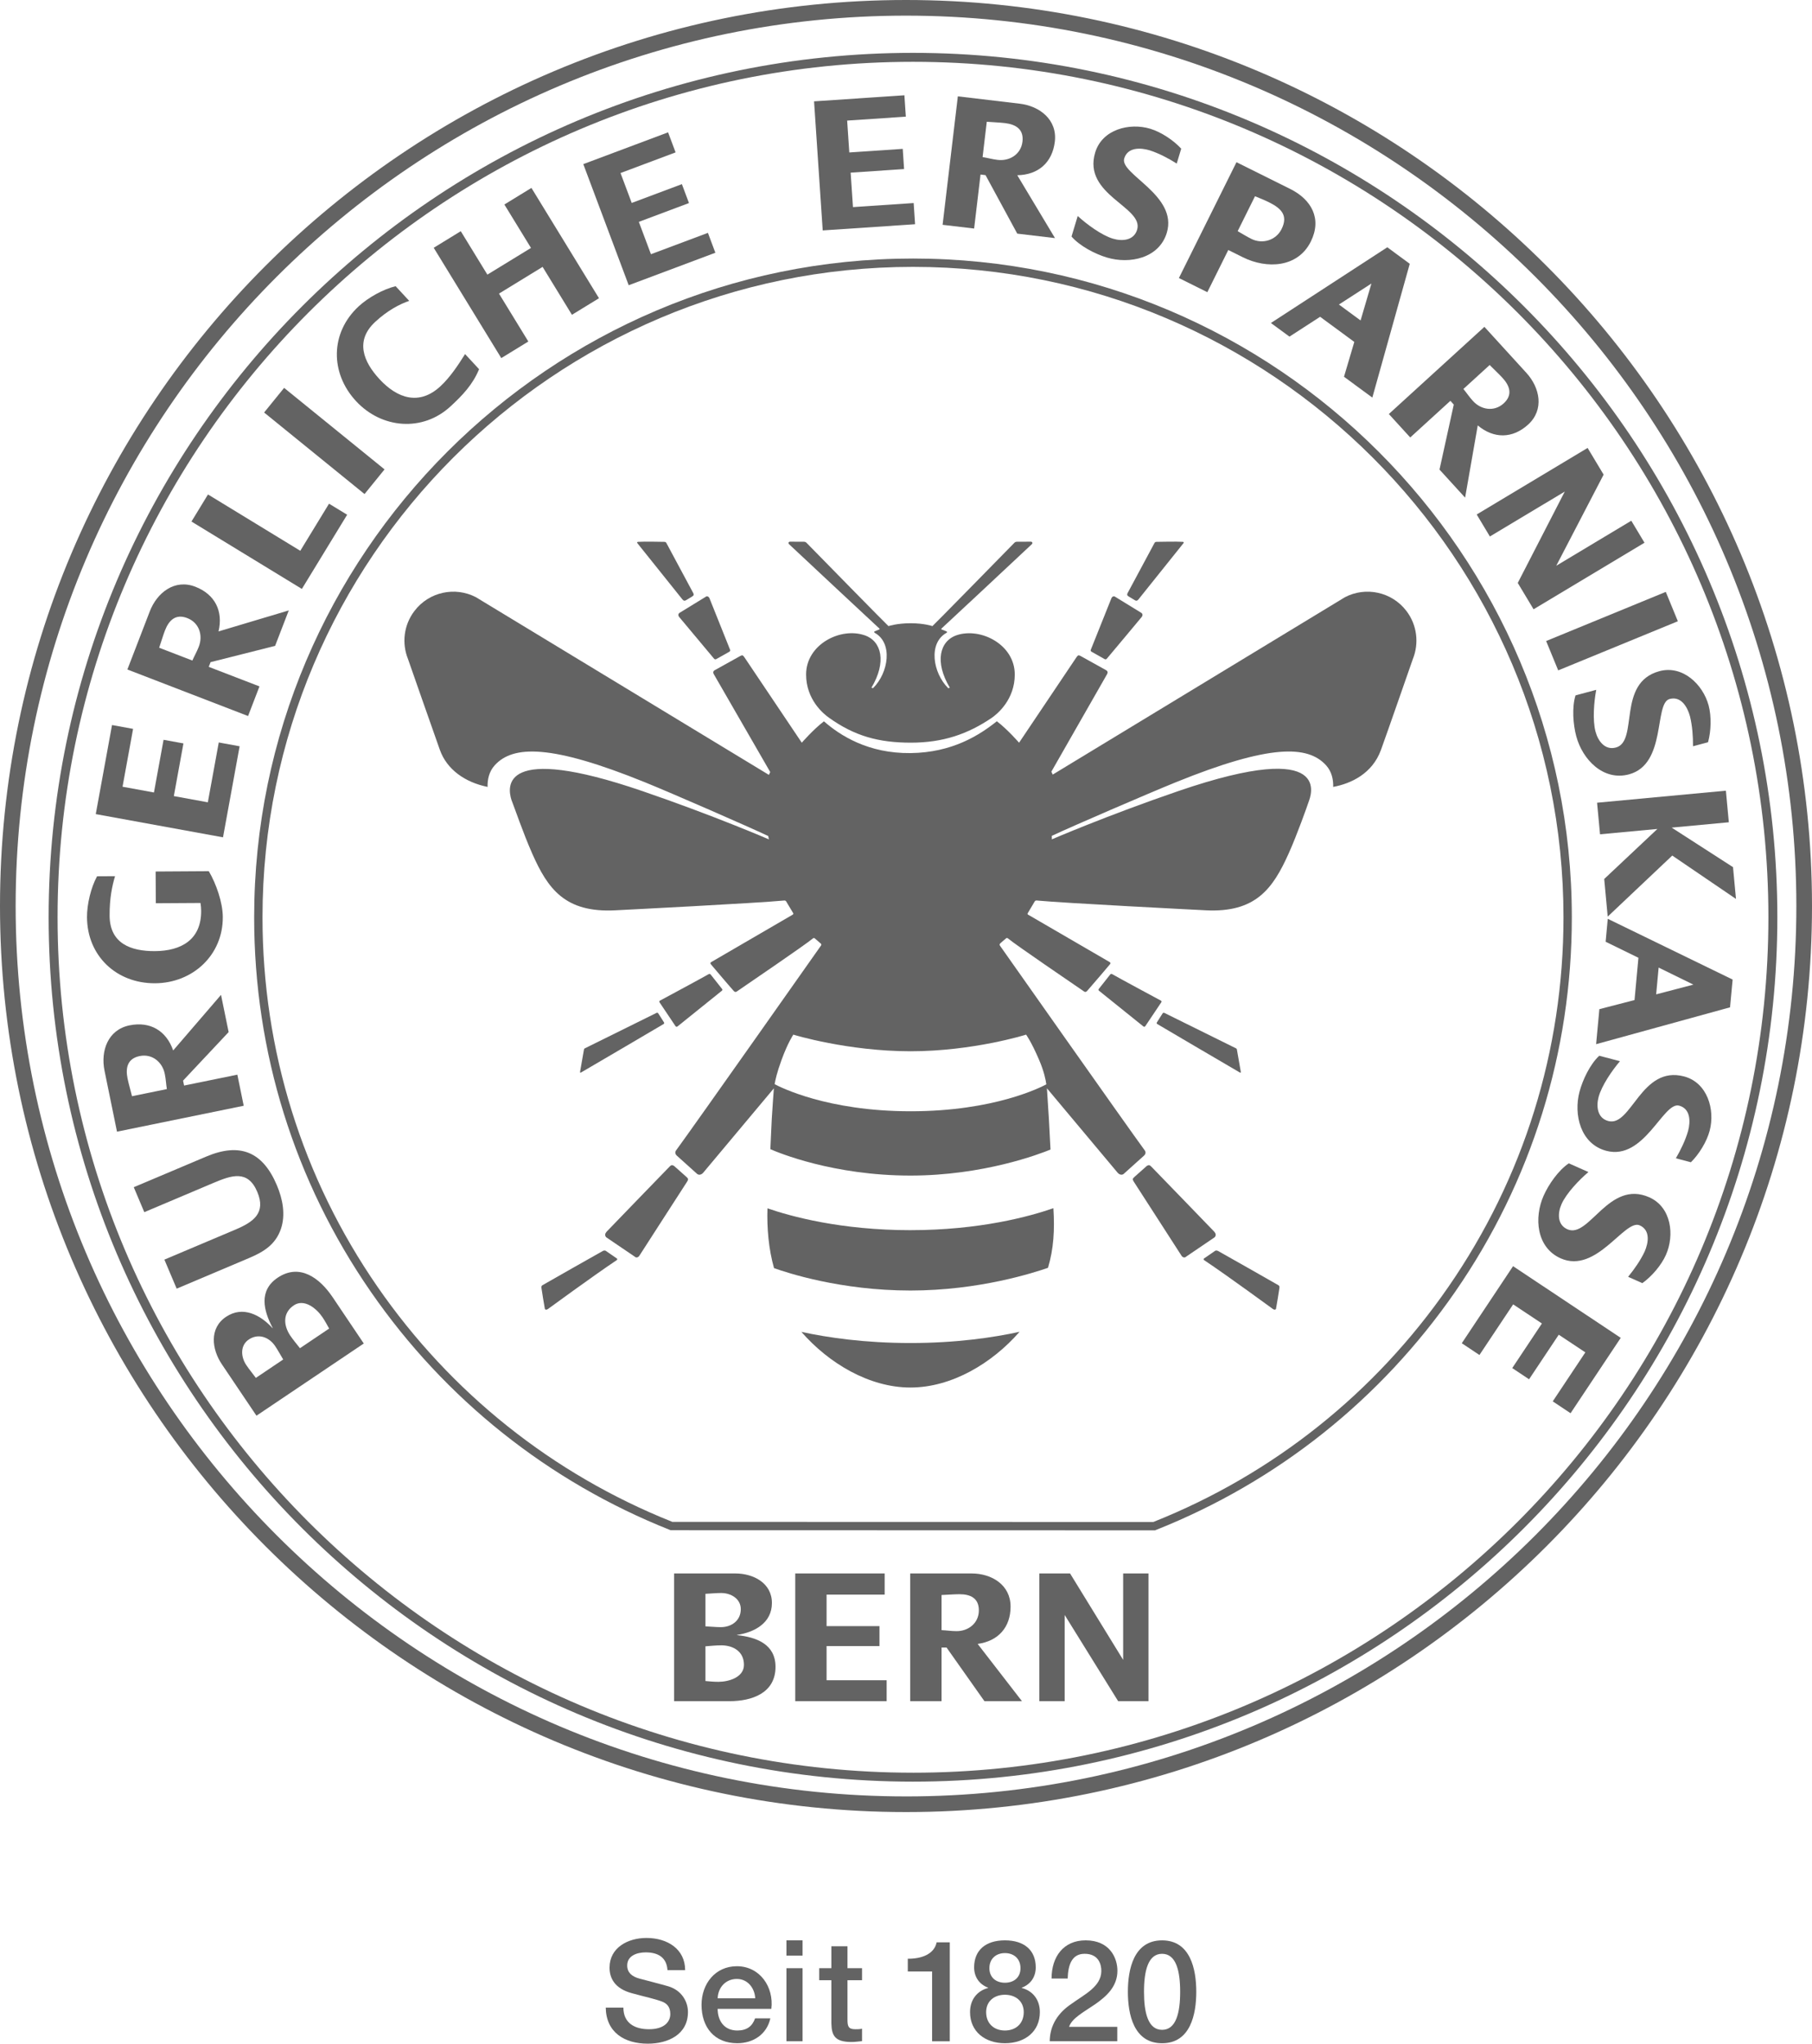 <?xml version="1.0" encoding="UTF-8"?><svg xmlns="http://www.w3.org/2000/svg" viewBox="0 0 176 198.496"><defs><style>.d{fill:#636363;}</style></defs><g id="a"/><g id="b"><g id="c"><g><g><path class="d" d="M32.3,125.98l3.034,4.511-10.424,7.012-3.364-4.999c-.975-1.45-1.239-3.496,.406-4.603,1.629-1.095,3.347-.193,4.522,1.098l.016-.011c-.899-1.689-1.381-3.636,.475-4.886,2.15-1.446,4.106,.053,5.334,1.878Zm-8.379,6.606c.284,.425,.629,.83,.931,1.244l2.656-1.787c-.259-.418-.495-.875-.779-1.297-.593-.882-1.634-1.268-2.563-.643-.863,.58-.771,1.701-.244,2.482Zm4.245-2.902c.296,.438,.642,.848,.97,1.264l2.834-1.908c-.198-.362-.407-.743-.648-1.102-.558-.829-1.761-1.842-2.787-1.151-1.073,.723-1.01,1.908-.368,2.898Z"/><path class="d" d="M26.893,115.122c.559,1.32,.866,2.852,.39,4.246-.528,1.525-1.68,2.225-3.091,2.822l-7.032,2.974-1.193-2.82,6.905-2.919c1.737-.736,2.988-1.605,2.116-3.666-.916-2.169-2.509-1.602-4.246-.869l-6.726,2.845-1.024-2.424,7.033-2.973c3.255-1.377,5.478-.505,6.869,2.785Z"/><path class="d" d="M22.208,100.244l-4.426,4.713,.099,.48,5.173-1.057,.618,3.019-12.308,2.518-1.212-5.922c-.394-1.924,.329-3.975,2.425-4.404,2-.409,3.571,.511,4.245,2.437l4.646-5.399,.74,3.615Zm-9.817,4.514c.118,.577,.295,1.142,.431,1.714l3.385-.693c-.075-.465-.096-.962-.195-1.442-.216-1.159-1.214-2.015-2.445-1.765-1.193,.245-1.388,1.146-1.177,2.185Z"/><path class="d" d="M21.641,89.065c.021,3.709-2.925,6.416-6.577,6.437-3.729,.023-6.591-2.63-6.614-6.42-.007-1.236,.375-2.867,.977-3.97l1.747-.01c-.27,.904-.537,2.105-.528,3.83,.016,2.71,2.064,3.461,4.4,3.448,2.552-.015,4.508-1.104,4.492-3.912-.002-.256-.023-.51-.064-.765l-4.338,.026-.019-3.082,5.163-.032c.714,1.214,1.353,3.035,1.361,4.45Z"/><path class="d" d="M21.661,81.327l-12.36-2.255,1.58-8.652,2.046,.374-1.025,5.619,3.051,.558,.934-5.117,1.931,.352-.934,5.117,3.303,.603,1.061-5.812,2.027,.37-1.614,8.844Z"/><path class="d" d="M26.722,62.732l-6.268,1.581-.178,.457,4.927,1.899-1.108,2.877-11.722-4.519,2.174-5.641c.706-1.832,2.421-3.17,4.418-2.401,1.904,.735,2.731,2.358,2.26,4.343l6.824-2.039-1.328,3.443Zm-10.7-1.495c-.211,.549-.368,1.121-.562,1.676l3.224,1.243c.188-.431,.437-.862,.614-1.319,.442-1.093,.065-2.352-1.107-2.804-1.135-.438-1.787,.215-2.169,1.204Z"/><path class="d" d="M29.322,57.202l-10.725-6.546,1.605-2.63,8.965,5.471,2.792-4.575,1.76,1.073-4.398,7.206Z"/><path class="d" d="M35.408,47.986l-9.754-7.92,1.942-2.393,9.755,7.918-1.943,2.394Z"/><path class="d" d="M43.768,39.463c-2.722,2.521-6.71,2.172-9.189-.506-2.534-2.736-2.509-6.64,.257-9.201,.922-.852,2.369-1.659,3.591-1.959l1.32,1.426c-.915,.312-2.092,.919-3.302,2.039-1.974,1.827-1.163,3.86,.423,5.573,1.736,1.872,3.86,2.579,5.907,.686,.935-.866,1.718-2.044,2.398-3.131l1.361,1.47c-.628,1.518-1.626,2.549-2.765,3.603Z"/><path class="d" d="M55.553,30.576l-2.85-4.654-4.236,2.595,2.85,4.653-2.628,1.611-6.562-10.714,2.628-1.611,2.584,4.218,4.236-2.593-2.585-4.218,2.628-1.611,6.562,10.714-2.628,1.61Z"/><path class="d" d="M61.066,27.705l-4.41-11.764,8.235-3.087,.729,1.947-5.349,2.006,1.089,2.904,4.872-1.826,.688,1.837-4.87,1.826,1.177,3.143,5.534-2.074,.722,1.931-8.418,3.156Z"/><path class="d" d="M79.91,22.378l-.84-12.536,8.775-.587,.139,2.075-5.699,.383,.208,3.095,5.191-.349,.13,1.96-5.19,.349,.225,3.348,5.896-.395,.137,2.057-8.971,.602Z"/><path class="d" d="M98.807,22.693l-3.082-5.682-.486-.058-.622,5.244-3.062-.362,1.48-12.477,6.004,.712c1.949,.23,3.669,1.561,3.417,3.687-.24,2.028-1.607,3.229-3.648,3.263l3.664,6.107-3.665-.434Zm-1.198-10.737c-.585-.069-1.176-.081-1.763-.13l-.407,3.43c.465,.075,.943,.211,1.431,.269,1.168,.157,2.294-.519,2.443-1.767,.143-1.208-.651-1.677-1.704-1.802Z"/><path class="d" d="M107.501,25.01c-1.147-.345-2.636-1.122-3.424-2.037l.602-1.993c.866,.796,2.308,1.866,3.416,2.2,.902,.273,2.036,.185,2.354-.868,.669-2.217-5.32-3.369-4.072-7.504,.676-2.236,3.32-2.915,5.35-2.302,1.052,.318,2.249,1.111,3.004,1.934l-.435,1.446c-.81-.511-1.729-.994-2.627-1.285-.883-.267-2.139-.317-2.474,.791-.46,1.522,5.237,3.57,4.137,7.216-.75,2.482-3.614,3.072-5.831,2.402Z"/><path class="d" d="M120.728,24.99l-1.425-.707-2.034,4.096-2.762-1.374,5.593-11.25,5.203,2.589c2.093,1.039,3.117,2.907,2.014,5.122-1.267,2.548-4.286,2.669-6.59,1.524Zm2.543-5.335c-.44-.218-.915-.41-1.372-.594l-1.685,3.393c.448,.246,.879,.525,1.336,.751,1.072,.534,2.388,.137,2.929-.954,.666-1.335-.049-2.019-1.208-2.596Z"/><path class="d" d="M130.543,36.594l1.001-3.383-3.32-2.442-2.978,1.927-1.802-1.324,11.306-7.355,2.18,1.606-3.635,12.994-2.752-2.023Zm2.664-9.056l-3.157,2.04,2.103,1.547,1.054-3.587Z"/><path class="d" d="M139.819,45.609l1.387-6.314-.329-.364-3.901,3.559-2.077-2.277,9.281-8.467,4.076,4.468c1.323,1.449,1.752,3.582,.172,5.024-1.51,1.376-3.331,1.39-4.895,.082l-1.227,7.015-2.487-2.726Zm6.122-8.904c-.398-.435-.837-.831-1.25-1.252l-2.551,2.328c.302,.362,.574,.777,.905,1.139,.779,.884,2.074,1.11,3.004,.263,.899-.82,.606-1.695-.107-2.478Z"/><path class="d" d="M147.42,56.62l4.567-8.875-7.274,4.363-1.281-2.137,10.773-6.464,1.555,2.592-4.601,8.851,7.289-4.373,1.283,2.138-10.775,6.464-1.535-2.559Z"/><path class="d" d="M150.177,62.261l11.621-4.773,1.173,2.852-11.622,4.772-1.171-2.851Z"/><path class="d" d="M153.106,71.525c-.312-1.156-.435-2.83-.076-3.984l2.012-.54c-.219,1.156-.368,2.945-.067,4.063,.243,.91,.915,1.827,1.977,1.541,2.239-.602,.059-6.296,4.228-7.416,2.256-.607,4.228,1.282,4.779,3.33,.284,1.061,.242,2.494-.057,3.572l-1.459,.391c.006-.955-.069-1.992-.295-2.908-.239-.891-.859-1.985-1.977-1.684-1.535,.413-.269,6.333-3.947,7.321-2.503,.673-4.517-1.45-5.117-3.686Z"/><g><path class="d" d="M155.818,85.373l5.165-4.859-5.571,.519-.288-3.067,12.511-1.169,.286,3.068-5.552,.519,5.959,3.84,.288,3.088-6.189-4.213-6.271,5.929-.339-3.656Z"/><path class="d" d="M155.348,98.017l3.414-.885,.379-4.105-3.185-1.558,.206-2.228,12.129,5.901-.251,2.696-13.009,3.58,.316-3.401Zm9.13-2.384l-3.373-1.655-.243,2.601,3.616-.946Z"/><path class="d" d="M153.42,106.034c.305-1.157,1.028-2.672,1.914-3.492l2.013,.529c-.763,.896-1.782,2.372-2.079,3.493-.239,.909-.112,2.04,.949,2.319,2.243,.592,3.181-5.432,7.357-4.332,2.259,.596,3.029,3.217,2.488,5.266-.279,1.062-1.029,2.286-1.825,3.07l-1.46-.386c.481-.826,.932-1.763,1.191-2.669,.235-.892,.242-2.148-.878-2.445-1.539-.406-3.383,5.361-7.067,4.39-2.504-.661-3.197-3.505-2.604-5.744Z"/><path class="d" d="M149.932,116.137c.484-1.096,1.442-2.476,2.447-3.145l1.904,.846c-.898,.76-2.14,2.056-2.611,3.115-.381,.861-.434,1.996,.57,2.444,2.116,.939,4.006-4.858,7.956-3.105,2.133,.949,2.474,3.657,1.613,5.595-.445,1.005-1.38,2.093-2.291,2.742l-1.381-.616c.607-.74,1.2-1.591,1.603-2.444,.372-.843,.581-2.084-.478-2.554-1.453-.646-4.195,4.753-7.674,3.205-2.369-1.054-2.598-3.967-1.658-6.083Z"/><path class="d" d="M146.963,122.98l10.46,6.962-4.873,7.32-1.732-1.151,3.167-4.759-2.583-1.715-2.883,4.329-1.635-1.088,2.882-4.332-2.792-1.857-3.276,4.918-1.715-1.142,4.981-7.485Z"/></g></g><g><path class="d" d="M60.55,194.994c0,1.512,1.111,2.1,2.485,2.1,1.509,0,2.072-.74,2.072-1.482,0-.756-.413-1.057-.811-1.207-.685-.261-1.578-.44-2.922-.81-1.675-.452-2.169-1.469-2.169-2.484,0-1.963,1.811-2.883,3.582-2.883,2.046,0,3.761,1.084,3.761,3.13h-1.715c-.083-1.26-.935-1.729-2.115-1.729-.796,0-1.798,.289-1.798,1.276,0,.687,.466,1.071,1.167,1.264,.15,.041,2.32,.604,2.826,.756,1.291,.385,1.908,1.482,1.908,2.497,0,2.196-1.948,3.075-3.897,3.075-2.237,0-4.049-1.071-4.089-3.502h1.714Z"/><path class="d" d="M69.706,195.118c0,1.111,.603,2.1,1.908,2.1,.906,0,1.454-.397,1.728-1.181h1.482c-.342,1.55-1.66,2.417-3.211,2.417-2.224,0-3.473-1.549-3.473-3.735,0-2.017,1.317-3.744,3.431-3.744,2.238,0,3.611,2.016,3.349,4.143h-5.215Zm3.65-1.028c-.054-.991-.726-1.881-1.784-1.881-1.085,0-1.826,.823-1.866,1.881h3.65Z"/><path class="d" d="M76.388,188.461h1.565v1.483h-1.565v-1.483Zm0,2.704h1.565v7.097h-1.565v-7.097Z"/><path class="d" d="M79.572,191.166h1.18v-2.127h1.564v2.127h1.414v1.167h-1.414v3.79c0,.646,.055,.972,.755,.972,.221,0,.44,0,.659-.054v1.21c-.344,.026-.671,.082-1.016,.082-1.632,0-1.934-.631-1.962-1.813v-4.186h-1.18v-1.167Z"/><g><path class="d" d="M88.175,190.247c1.319,.014,2.567-.438,2.8-1.592h1.278v9.608h-1.717v-6.78h-2.362v-1.235Z"/><path class="d" d="M94.22,195.433c0-1.206,.686-2.072,1.757-2.346v-.026c-.865-.331-1.36-1.044-1.36-1.979,0-1.634,1.086-2.621,2.992-2.621,1.909,0,2.993,.988,2.993,2.621,0,.935-.494,1.648-1.359,1.979v.026c1.073,.275,1.759,1.141,1.759,2.346,0,1.883-1.442,3.021-3.392,3.021-1.948,0-3.389-1.138-3.389-3.021Zm5.217,0c0-1.058-.783-1.687-1.828-1.687-1.042,0-1.825,.628-1.825,1.687,0,1.127,.782,1.785,1.825,1.785,1.044,0,1.828-.659,1.828-1.785Zm-3.336-4.268c0,.906,.645,1.413,1.508,1.413,.865,0,1.511-.507,1.511-1.413,0-.946-.671-1.467-1.511-1.467-.836,0-1.508,.521-1.508,1.467Z"/><path class="d" d="M108.522,198.262h-6.561c.014-1.578,.825-2.773,2.115-3.638,1.249-.906,2.869-1.661,2.896-3.157,.013-.686-.275-1.701-1.621-1.701-1.235,0-1.606,1.055-1.646,2.401h-1.566c0-2.126,1.167-3.707,3.309-3.707,2.349,0,3.087,1.717,3.087,2.952,0,1.523-1.042,2.47-2.139,3.238-1.114,.769-2.281,1.36-2.554,2.209h4.68v1.402Z"/><path class="d" d="M116.194,193.458c0,2.183-.563,4.997-3.32,4.997-2.76,0-3.323-2.813-3.323-4.997,0-2.18,.563-4.996,3.323-4.996,2.757,0,3.32,2.816,3.32,4.996Zm-1.565,0c0-2.003-.384-3.691-1.755-3.691-1.374,0-1.757,1.688-1.757,3.691,0,2.004,.382,3.694,1.757,3.694,1.372,0,1.755-1.689,1.755-3.694Z"/></g></g><path class="d" d="M88.001,0C39.477,0,0,39.476,0,88.001s39.477,87.999,88.001,87.999,87.999-39.476,87.999-87.999S136.522,0,88.001,0Zm0,174.48C40.315,174.48,1.52,135.685,1.52,88.001S40.315,1.52,88.001,1.52s86.479,38.796,86.479,86.481-38.794,86.48-86.479,86.48Z"/><path class="d" d="M88.679,5.135C42.385,5.135,4.724,42.797,4.724,89.09s37.661,83.956,83.955,83.956,83.955-37.662,83.955-83.956S134.972,5.135,88.679,5.135Zm0,167.042c-45.814,0-83.087-37.272-83.087-83.088C5.592,43.277,42.865,6.004,88.679,6.004s83.086,37.273,83.086,83.086c0,45.816-37.273,83.088-83.086,83.088Z"/><g><path class="d" d="M70.848,165.231h-5.37v-12.405h5.952c1.725,0,3.546,.912,3.546,2.869,0,1.938-1.686,2.849-3.392,3.101v.02c1.88,.193,3.742,.872,3.742,3.082,0,2.558-2.306,3.333-4.477,3.333Zm-.796-10.507c-.504,0-1.027,.059-1.531,.079v3.16c.484,.019,.989,.077,1.494,.077,1.045,0,1.938-.64,1.938-1.745,0-1.026-.969-1.57-1.901-1.57Zm.039,5.081c-.524,0-1.047,.057-1.571,.096v3.373c.407,.039,.833,.077,1.26,.077,.989,0,2.48-.427,2.48-1.648,0-1.28-1.006-1.88-2.17-1.898Z"/><path class="d" d="M77.243,165.231v-12.405h8.684v2.054h-5.641v3.062h5.138v1.938h-5.138v3.316h5.835v2.034h-8.878Z"/><path class="d" d="M95.618,165.231l-3.681-5.214h-.485v5.214h-3.044v-12.405h5.97c1.938,0,3.78,1.104,3.78,3.217,0,2.016-1.203,3.354-3.198,3.626l4.303,5.562h-3.645Zm-2.422-10.389c-.581,0-1.164,.059-1.744,.077v3.413c.464,.017,.949,.096,1.433,.096,1.164,.019,2.192-.775,2.192-2.017,0-1.201-.835-1.569-1.881-1.569Z"/><path class="d" d="M108.606,165.231l-5.195-8.374v8.374h-2.461v-12.405h2.986l5.156,8.392v-8.392h2.461v12.405h-2.946Z"/></g><path class="d" d="M141.342,125.466c7.413-10.715,11.33-23.288,11.33-36.363,0-35.286-28.709-63.992-63.993-63.992S24.687,53.816,24.687,89.102c0,13.07,3.914,25.639,11.32,36.349,7.234,10.464,17.283,18.467,29.058,23.146l.073,.029c.148,0,46.902,.012,47.052,.012,.036-.014,.072-.03,.072-.03,11.785-4.673,21.84-12.676,29.08-23.141Zm-29.249,22.332l-.072,.029-46.715-.011-.071-.029c-11.574-4.628-21.451-12.511-28.563-22.798-7.31-10.573-11.175-22.984-11.175-35.887,0-34.839,28.343-63.181,63.181-63.181s63.183,28.342,63.183,63.181c0,12.909-3.868,25.324-11.187,35.901-7.115,10.289-17.001,18.172-28.582,22.795Z"/><polygon class="d" points="88.433 135.931 88.431 135.93 88.428 135.931 88.433 135.931"/><g><path class="d" d="M66.283,58.22c.115,.139,.208,.162,.351,.077,.201-.12,.536-.324,.607-.367,.122-.078,.19-.162,.081-.351-.098-.172-2.199-4.099-2.598-4.842-.042-.078-.11-.112-.215-.108-.091,.002-1.999-.045-2.537,0-.098,.008-.117,.06-.047,.15,.662,.825,4.266,5.33,4.358,5.442Z"/><path class="d" d="M65.958,59.913c.06,.082,2.892,3.463,3.396,4.062,.061,.073,.139,.079,.206,.048,.057-.026,1.214-.686,1.259-.709,.068-.031,.134-.108,.101-.189-.335-.82-1.977-4.947-2.011-5.027-.058-.133-.226-.251-.367-.13l-2.571,1.577c-.131,.136-.079,.277-.013,.368Z"/><path class="d" d="M59.89,122.216l-1.067-.736c-.098-.03-.165-.033-.287,.032-.088,.043-5.783,3.271-5.859,3.324-.076,.054-.107,.129-.083,.281,.014,.105,.28,1.801,.325,1.991,.03,.122,.175,.116,.288,.043,.116-.074,4.261-3.127,6.692-4.756,.06-.033,.093-.135-.009-.179Z"/><path class="d" d="M65.469,113.24c-.197-.121-.296-.074-.433,.069-.123,.13-5.972,6.158-6.106,6.311-.149,.172-.222,.346-.053,.55l2.766,1.878c.164,.167,.378,.059,.466-.094,.118-.2,4.534-7.025,4.628-7.179,.134-.212,.13-.296-.061-.461l-1.207-1.074Z"/><path class="d" d="M63.759,98.383c-.054,.025-6.072,3.006-6.939,3.432-.068,.033-.088,.063-.101,.135-.013,.061-.373,2.12-.379,2.161-.009,.055,.031,.095,.092,.06,.985-.563,7.966-4.675,8.023-4.71,.061-.038,.077-.109,.038-.158-.02-.026-.491-.795-.562-.884-.046-.059-.096-.072-.173-.037Z"/><path class="d" d="M65.798,99.701c.06-.046,3.704-2.979,4.316-3.472,.056-.045,.067-.11,.03-.164-.031-.045-1.081-1.365-1.121-1.417-.042-.052-.103-.077-.188-.032-.638,.368-4.066,2.214-4.727,2.568-.069,.039-.1,.09-.043,.175,.341,.507,1.52,2.266,1.55,2.313,.037,.054,.117,.081,.181,.03Z"/><path class="d" d="M109.62,57.93c.072,.043,.408,.247,.608,.367,.142,.085,.235,.062,.349-.077,.093-.111,3.698-4.617,4.358-5.442,.07-.089,.052-.141-.046-.15-.537-.045-2.447,.002-2.537,0-.105-.004-.172,.03-.215,.108-.399,.743-2.501,4.67-2.598,4.842-.109,.189-.043,.273,.08,.351Z"/><path class="d" d="M106.044,63.314c.044,.023,1.201,.683,1.258,.709,.066,.031,.145,.025,.205-.048,.502-.599,3.339-3.98,3.396-4.062,.067-.091,.117-.232-.013-.368l-2.57-1.577c-.142-.121-.311-.003-.366,.13-.034,.079-1.676,4.207-2.011,5.027-.034,.081,.033,.159,.102,.189Z"/><path class="d" d="M124.184,124.836c-.076-.053-5.77-3.281-5.858-3.324-.123-.064-.189-.062-.288-.032l-1.068,.736c-.1,.044-.069,.146-.009,.179,2.431,1.629,6.578,4.681,6.693,4.756,.112,.073,.256,.079,.288-.043,.044-.19,.311-1.887,.326-1.991,.023-.152-.007-.226-.084-.281Z"/><path class="d" d="M117.931,119.62c-.135-.153-5.984-6.182-6.106-6.311-.135-.143-.236-.189-.432-.069l-1.207,1.074c-.192,.165-.195,.249-.06,.461,.093,.154,4.508,6.979,4.627,7.179,.087,.153,.301,.262,.467,.094l2.765-1.878c.169-.203,.096-.378-.053-.55Z"/><path class="d" d="M112.406,99.462c.057,.034,7.038,4.146,8.023,4.71,.061,.035,.102-.005,.092-.06-.006-.042-.366-2.101-.379-2.161-.011-.073-.033-.103-.1-.135-.866-.426-6.885-3.408-6.938-3.432-.077-.035-.127-.022-.175,.037-.07,.089-.54,.858-.561,.884-.037,.049-.023,.12,.039,.158Z"/><path class="d" d="M112.751,97.183c-.66-.354-4.089-2.199-4.726-2.568-.084-.045-.146-.02-.188,.032-.04,.052-1.089,1.373-1.121,1.417-.036,.054-.026,.119,.03,.164,.613,.494,4.256,3.426,4.316,3.472,.064,.051,.145,.024,.18-.03,.03-.047,1.21-1.806,1.55-2.313,.059-.085,.027-.136-.043-.175Z"/><path class="d" d="M88.433,119.483c-6.751,0-11.595-1.329-13.889-2.122-.065,1.928,.118,3.976,.637,5.808,1.284,.458,6.478,2.176,13.251,2.176,6.684,0,12.015-1.74,13.36-2.206,.55-1.834,.659-3.672,.524-5.79-2.299,.799-7.14,2.133-13.884,2.133Z"/><path class="d" d="M77.841,129.364c2.672,3.062,6.602,5.403,10.59,5.403,3.991,0,7.924-2.345,10.598-5.412-2.573,.561-6.166,1.089-10.596,1.089-4.428,0-8.022-.523-10.592-1.081Z"/><path class="d" d="M136.607,59.343c-1.422-1.869-3.956-2.388-5.969-1.34l-28.387,17.231-.132-.284s5.323-9.32,5.413-9.474c.084-.145,.063-.278-.056-.36l-2.531-1.408c-.205-.11-.255-.055-.397,.142-.073,.104-5.565,8.287-5.565,8.287,0,0-1.12-1.291-2.16-2.084-1.675,1.342-4.326,3.047-8.381,3.093-4.098,.047-6.829-1.696-8.413-3.086-1.039,.793-2.152,2.077-2.152,2.077,0,0-5.493-8.183-5.566-8.287-.142-.197-.192-.252-.397-.142l-2.531,1.408c-.118,.082-.14,.215-.055,.36,.091,.154,5.484,9.511,5.484,9.511l-.129,.275-28.46-17.259c-2.014-1.048-4.549-.529-5.969,1.34-1.053,1.381-1.232,3.154-.63,4.654,0,0,2.57,7.359,3.102,8.842,.688,1.916,2.446,3.143,4.632,3.592-.017-.704,.132-1.487,.703-2.11,1.774-1.937,5.454-2.044,14.598,1.666,2.709,1.1,9.956,4.271,11.957,5.212l.067,.327s-5.369-2.319-12.29-4.69c-13.79-4.725-13.107-.384-12.719,.849,.326,.827,1.129,3.199,2.013,5.204,1.523,3.458,3.203,5.779,8.08,5.527,.909-.046,13.716-.693,16.436-.954,.033-.004,.109,.021,.152,.082,0,0,.667,1.108,.69,1.151,.037,.067-.01,.122-.072,.157-.84,.49-6.938,4.04-7.894,4.593-.096,.054-.096,.139-.03,.214,.038,.047,1.713,2.027,2.223,2.597,.115,.127,.213,.102,.309,.035,1.068-.738,6.581-4.482,7.384-5.15,.067-.055,.139-.037,.176,.004,.042,.04,.49,.421,.577,.498,.074,.064,.068,.14,.027,.195-.049,.067-12.348,17.542-14.073,19.89-.132,.18-.089,.368,.061,.51l1.99,1.79c.198,.145,.439,.041,.584-.13,.106-.12,6.345-7.578,6.859-8.192-.044,.583-.127,1.7-.204,2.96-.054,.903-.076,1.833-.137,2.951,.754,.331,6.093,2.563,13.606,2.563,7.094,0,12.553-2.095,13.604-2.527-.063-1.137-.099-2.007-.154-2.922-.075-1.254-.153-2.428-.193-3.028,.451,.538,6.755,8.072,6.862,8.194,.145,.171,.387,.275,.584,.13l1.99-1.79c.15-.143,.192-.33,.06-.51-1.724-2.349-14.014-19.818-14.055-19.873-.039-.054-.057-.14,.011-.213,.066-.077,.534-.458,.576-.498,.037-.042,.11-.059,.178-.004,.803,.668,6.316,4.412,7.384,5.15,.096,.067,.193,.091,.309-.035,.51-.57,2.185-2.55,2.223-2.597,.066-.075,.066-.16-.03-.214-.956-.553-7.085-4.117-7.926-4.606-.061-.036-.064-.089-.022-.156,.051-.078,.672-1.132,.672-1.132,.031-.061,.119-.093,.152-.089,2.722,.261,15.526,.907,16.437,.954,4.876,.252,6.537-2.096,8.079-5.527,.825-1.835,1.821-4.659,1.946-5.036,.126-.377,2.647-6.263-12.66-1.018-6.921,2.371-12.291,4.69-12.291,4.69l-.006-.339c1.987-.933,9.356-4.114,12.03-5.199,9.144-3.71,12.825-3.603,14.599-1.666,.571,.623,.722,1.409,.703,2.112,1.751-.327,3.804-1.295,4.64-3.594,.554-1.521,3.102-8.842,3.102-8.842,.601-1.5,.422-3.273-.63-4.654Zm-36.941,41.148s.514,.699,1.264,2.456c.474,1.104,.64,1.928,.7,2.372-.477,.257-5.025,2.616-13.177,2.616-8.123,0-12.712-2.365-13.213-2.632,.064-.397,.228-1.135,.661-2.328,.626-1.719,1.157-2.485,1.157-2.485,.037,.021,5.296,1.616,11.395,1.616,6.02,0,11.173-1.595,11.213-1.616Z"/><path class="d" d="M96.335,69.718c.552-.383,2.23-1.773,2.23-4.203,0-2.924-3.313-4.585-5.62-3.827h0c-1.682,.558-2.185,2.604-.689,5.106l-.15,.052c-1.517-1.496-1.958-4.404-.159-5.388,.044-.024,.054-.102,.013-.118-.256-.103-.472-.19-.495-.2-.061-.029-.048-.067-.011-.099,.037-.032,7.258-6.754,8.755-8.173,.136-.129,.04-.255-.077-.255-.077,0-1.197,.005-1.339,.005-.145,0-.208,.042-.282,.118-.974,.995-7.903,8.07-7.946,8.075,0,0-.8-.278-2.116-.278-1.317,0-2.152,.278-2.152,.278-.043-.005-6.973-7.08-7.946-8.075-.072-.076-.137-.118-.281-.118-.142,0-1.263-.005-1.339-.005-.117,0-.215,.126-.078,.255,1.496,1.418,8.719,8.14,8.754,8.173,.038,.032,.05,.07-.009,.099-.07,.032-.262,.107-.449,.182-.049,.019-.045,.111,.006,.139,1.797,.985,1.354,3.891-.162,5.385l-.149-.052c1.483-2.482,.998-4.514-.651-5.091l-.009,.003c-2.309-.811-5.687,.856-5.687,3.808,0,2.43,1.677,3.819,2.231,4.203,2.471,1.767,4.805,2.417,7.939,2.417s5.541-.836,7.869-2.417Z"/></g></g></g></g></svg>